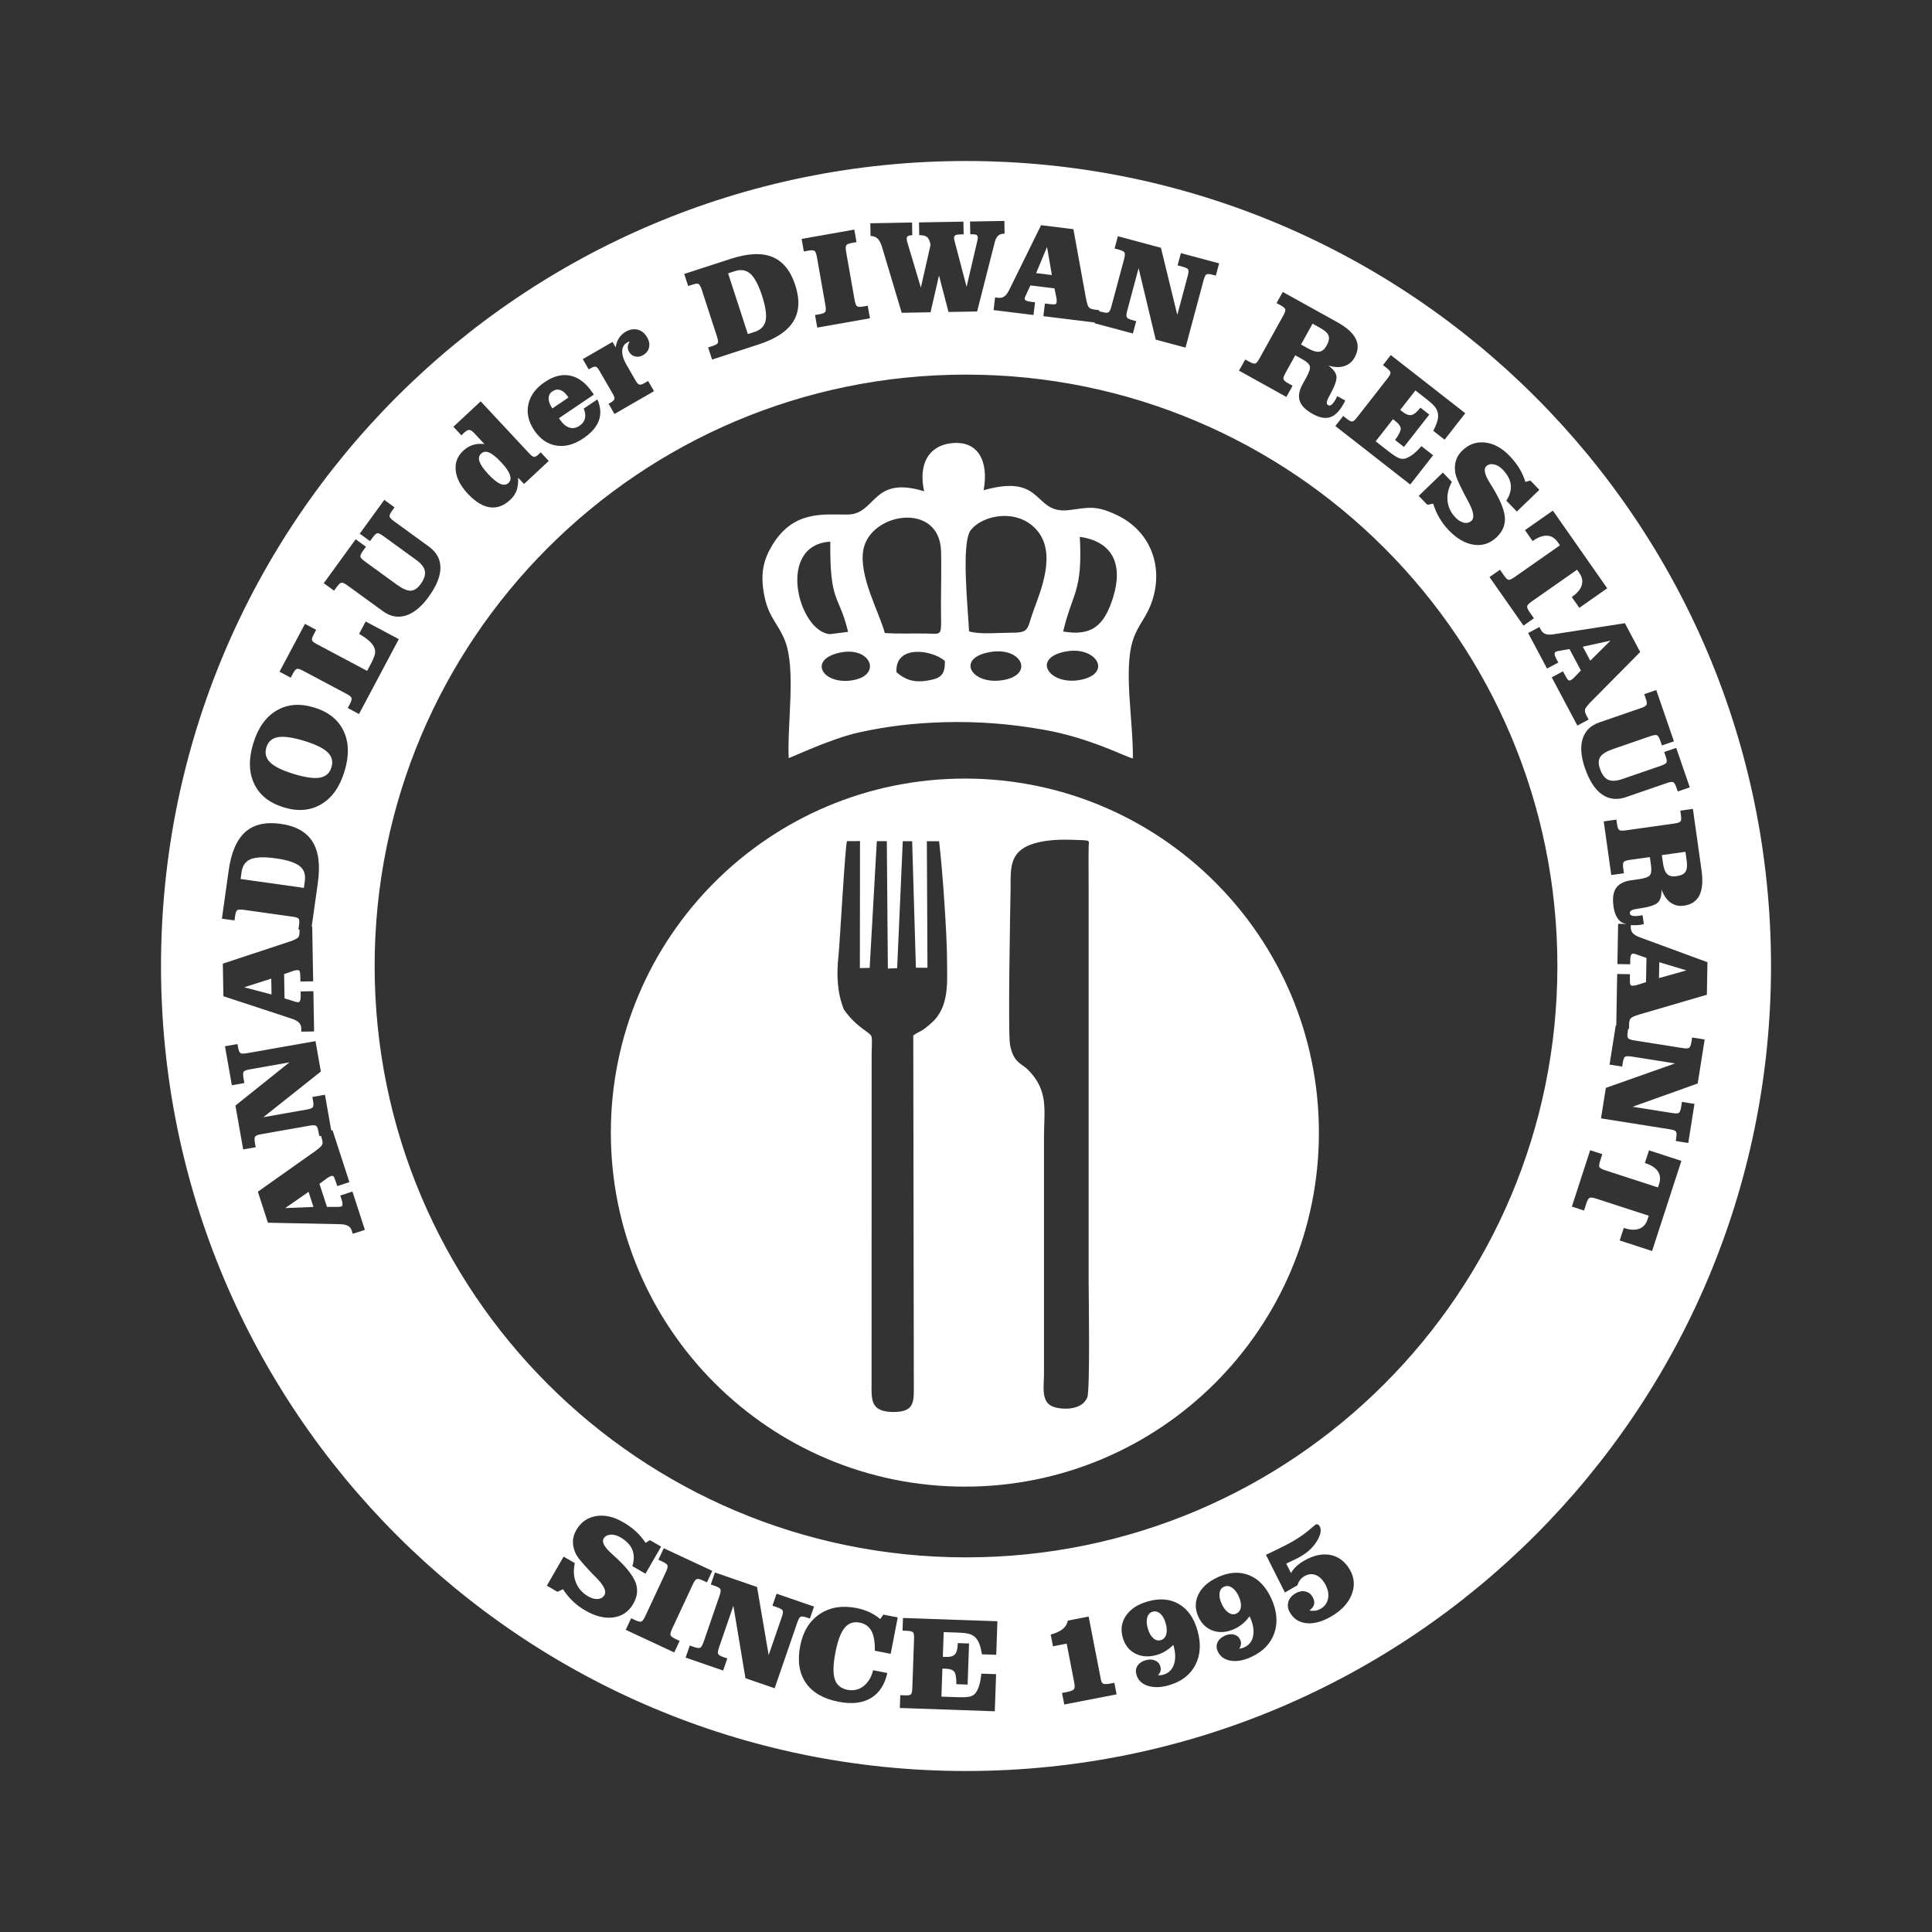 <?xml version="1.0" encoding="utf-8"?>
<!-- Generator: Adobe Illustrator 22.1.0, SVG Export Plug-In . SVG Version: 6.00 Build 0)  -->
<svg version="1.1" id="Ebene_1" xmlns="http://www.w3.org/2000/svg" xmlns:xlink="http://www.w3.org/1999/xlink" x="0px" y="0px"
	 width="85.039px" height="85.039px" viewBox="0 0 85.039 85.039" style="enable-background:new 0 0 85.039 85.039;"
	 xml:space="preserve">
<rect x="0" y="0" width="85.039" height="85.039" fill="#333333" stroke="none"/>
<style type="text/css">
	.st0{display:none;fill:#C85F49;}
	.st1{fill-rule:evenodd;clip-rule:evenodd;fill:#FFFFFF;}
</style>
<rect y="0" class="st0" width="85.039" height="85.039"/>
<g>
	<path class="st1" d="M33.213,14.609c0.272-0.089,0.435-0.254,0.487-0.498c0.052-0.244,0-0.606-0.156-1.086
		c-0.156-0.481-0.327-0.806-0.513-0.973c-0.186-0.166-0.415-0.206-0.687-0.117l-0.296,0.096l0.869,2.674L33.213,14.609z"/>
	<path class="st1" d="M12.924,34.065c0.508,0.155,0.892,0.21,1.155,0.164c0.261-0.047,0.431-0.198,0.509-0.451
		c0.079-0.257,0.024-0.479-0.166-0.663c-0.189-0.184-0.534-0.353-1.034-0.505c-0.505-0.154-0.888-0.209-1.152-0.163
		c-0.263,0.046-0.434,0.197-0.511,0.45c-0.078,0.255-0.022,0.476,0.167,0.662C12.081,33.743,12.426,33.913,12.924,34.065z"/>
	<path class="st1" d="M51.07,71.027c-0.104-0.091-0.217-0.119-0.337-0.085c-0.118,0.034-0.197,0.118-0.235,0.252
		c-0.038,0.134-0.031,0.296,0.023,0.484c0.055,0.19,0.134,0.332,0.238,0.426c0.104,0.093,0.214,0.123,0.333,0.089
		c0.12-0.034,0.2-0.119,0.24-0.252c0.04-0.133,0.033-0.296-0.022-0.488C51.255,71.259,51.174,71.118,51.07,71.027z"/>
	<path class="st1" d="M13.418,38.773c0.04-0.284-0.038-0.502-0.234-0.656c-0.196-0.154-0.544-0.265-1.044-0.336
		c-0.501-0.07-0.868-0.059-1.1,0.034c-0.231,0.094-0.367,0.282-0.407,0.566L10.59,38.69l2.785,0.391L13.418,38.773z"/>
	<polygon class="st1" points="46.087,10.871 45.606,12.021 46.299,12.106 	"/>
	<polygon class="st1" points="10.746,43.456 11.952,43.773 11.94,43.075 	"/>
	<polygon class="st1" points="12.552,53.175 13.797,53.125 13.582,52.461 	"/>
	<path class="st1" d="M21.109,20.324c0.053,0.147,0.182,0.332,0.389,0.554c0.202,0.217,0.376,0.357,0.522,0.419
		c0.145,0.063,0.264,0.051,0.359-0.037c0.096-0.089,0.117-0.209,0.064-0.36c-0.052-0.151-0.179-0.334-0.38-0.549
		c-0.21-0.225-0.385-0.368-0.528-0.429c-0.141-0.061-0.262-0.045-0.36,0.047C21.079,20.058,21.057,20.177,21.109,20.324z"/>
	<path class="st1" d="M25.022,17.497l-0.024-0.036c-0.103-0.153-0.214-0.25-0.332-0.291c-0.118-0.041-0.235-0.022-0.349,0.055
		c-0.112,0.075-0.168,0.179-0.169,0.309c-0.001,0.13,0.054,0.279,0.164,0.443L25.022,17.497z"/>
	<path class="st1" d="M73.383,38.474c0.091,0.088,0.226,0.118,0.407,0.093c0.198-0.028,0.331-0.092,0.398-0.194
		c0.067-0.102,0.085-0.266,0.053-0.496l-0.054-0.385l-1.039,0.146l0.048,0.342C73.229,38.223,73.292,38.388,73.383,38.474z"/>
	<polygon class="st1" points="70.887,28.199 69.669,28.465 69.997,29.081 	"/>
	<path class="st1" d="M58.074,15.48c0.125-0.02,0.231-0.11,0.319-0.269c0.097-0.175,0.126-0.32,0.085-0.435
		c-0.041-0.115-0.162-0.228-0.364-0.34l-0.34-0.189l-0.509,0.918l0.302,0.168C57.78,15.451,57.95,15.5,58.074,15.48z"/>
	<polygon class="st1" points="73.035,42.354 73.022,43.052 74.229,42.713 	"/>
	<path class="st1" d="M54.218,69.875c-0.117-0.074-0.233-0.084-0.346-0.031c-0.112,0.052-0.176,0.147-0.193,0.285
		c-0.017,0.138,0.016,0.297,0.098,0.474c0.084,0.179,0.185,0.307,0.301,0.383c0.117,0.076,0.231,0.088,0.343,0.036
		c0.113-0.053,0.179-0.149,0.198-0.287c0.018-0.138-0.014-0.298-0.098-0.479C54.437,70.076,54.335,69.949,54.218,69.875z"/>
	<path class="st1" d="M42.52,7.087c-19.569,0-35.433,15.864-35.433,35.433S22.951,77.953,42.52,77.953
		c19.569,0,35.433-15.864,35.433-35.433C77.953,22.951,62.089,7.087,42.52,7.087z M72.439,30.745l-0.066-0.191l0.529-0.182
		l0.778,2.258l-0.529,0.182l-0.071-0.208c-0.046-0.134-0.094-0.215-0.142-0.24c-0.048-0.025-0.143-0.013-0.286,0.036L71,32.97
		c-0.289,0.1-0.476,0.214-0.561,0.344c-0.085,0.13-0.092,0.302-0.018,0.517c0.088,0.255,0.208,0.418,0.361,0.489
		c0.153,0.071,0.36,0.062,0.622-0.028l1.699-0.585c0.147-0.051,0.231-0.1,0.251-0.148c0.02-0.047,0.008-0.136-0.037-0.267
		l-0.066-0.191l0.529-0.182l0.598,1.737l-0.529,0.182l-0.059-0.172c-0.045-0.13-0.091-0.209-0.137-0.235
		c-0.046-0.026-0.138-0.015-0.272,0.031l-1.809,0.623c-0.399,0.138-0.753,0.098-1.062-0.12c-0.307-0.217-0.557-0.605-0.749-1.163
		c-0.175-0.507-0.208-0.936-0.098-1.285c0.11-0.349,0.352-0.588,0.727-0.717l1.838-0.633c0.142-0.049,0.224-0.099,0.246-0.149
		C72.496,30.969,72.485,30.878,72.439,30.745z M72.195,28.699l-2.197,2.22c-0.143,0.149-0.221,0.255-0.233,0.32
		c-0.012,0.065,0.009,0.149,0.063,0.251l0.098,0.183l-0.496,0.264l-1.129-2.124l0.496-0.264l0.084,0.157
		c0.071,0.133,0.121,0.21,0.151,0.232c0.031,0.022,0.065,0.022,0.106,0c0.027-0.014,0.052-0.03,0.075-0.048
		c0.022-0.017,0.044-0.035,0.063-0.055l0.308-0.324l-0.501-0.942l-0.392,0.068c-0.061,0.009-0.108,0.017-0.14,0.026
		c-0.032,0.008-0.06,0.019-0.085,0.032c-0.03,0.016-0.043,0.05-0.038,0.101c0.006,0.051,0.029,0.116,0.071,0.194l0.092,0.173
		l-0.496,0.264l-0.832-1.564l0.496-0.264l0.069,0.129c0.047,0.089,0.114,0.148,0.203,0.179c0.088,0.03,0.207,0.034,0.358,0.01
		l3.133-0.486L72.195,28.699z M70.744,25.894l-1.228,0.86l-0.333-0.475l0.014-0.01c0.228-0.16,0.37-0.33,0.424-0.51
		c0.055-0.18,0.019-0.361-0.106-0.54l-0.099-0.142l-1.999,1.399c-0.125,0.087-0.191,0.159-0.198,0.213
		c-0.007,0.054,0.029,0.139,0.109,0.254l0.19,0.272l-0.46,0.322l-1.496-2.137l0.461-0.322l0.177,0.253
		c0.076,0.109,0.139,0.172,0.189,0.188c0.051,0.016,0.143-0.023,0.276-0.117l1.999-1.399l-0.099-0.142
		c-0.124-0.177-0.28-0.271-0.466-0.282c-0.187-0.01-0.395,0.065-0.625,0.226l-0.014,0.01l-0.336-0.48l1.228-0.86L70.744,25.894z
		 M65.369,19.478c0.381,0.043,0.739,0.239,1.076,0.587c0.171,0.177,0.313,0.359,0.427,0.546c0.114,0.187,0.204,0.387,0.271,0.601
		l0.218-0.061l0.395,0.409l-0.99,0.956l-0.463-0.48c0.157-0.242,0.222-0.476,0.195-0.702c-0.027-0.226-0.145-0.447-0.355-0.665
		c-0.123-0.127-0.253-0.203-0.391-0.23c-0.137-0.026-0.249,0.002-0.333,0.083c-0.127,0.123-0.071,0.374,0.168,0.752
		c0.058,0.094,0.103,0.166,0.135,0.219c0.324,0.538,0.496,0.968,0.517,1.29c0.021,0.322-0.098,0.608-0.356,0.857
		c-0.288,0.278-0.622,0.39-1.003,0.338c-0.381-0.053-0.751-0.264-1.107-0.634c-0.163-0.168-0.301-0.35-0.414-0.543
		c-0.113-0.192-0.205-0.403-0.276-0.632l-0.26,0.047l-0.377-0.39l1.062-1.026l0.397,0.411c-0.154,0.28-0.218,0.558-0.19,0.835
		c0.028,0.277,0.145,0.521,0.351,0.734c0.124,0.128,0.251,0.205,0.38,0.229c0.129,0.025,0.238-0.006,0.327-0.091
		c0.137-0.132,0.089-0.411-0.143-0.837c-0.076-0.137-0.135-0.246-0.175-0.328c-0.134-0.261-0.233-0.466-0.296-0.616
		c-0.063-0.152-0.098-0.269-0.108-0.353c-0.026-0.198-0.012-0.375,0.04-0.53c0.052-0.156,0.144-0.298,0.277-0.426
		C64.654,19.552,64.988,19.435,65.369,19.478z M61.217,15.628l3.278,2.561l-0.909,1.164l-0.496-0.387
		c0.086-0.176,0.145-0.321,0.176-0.433c0.031-0.113,0.041-0.216,0.029-0.307c-0.013-0.105-0.052-0.203-0.117-0.295
		c-0.066-0.092-0.194-0.211-0.383-0.359l-0.093-0.073l-0.4-0.313l-0.67,0.857l0.12,0.094c0.141,0.11,0.267,0.154,0.377,0.13
		c0.11-0.024,0.233-0.123,0.37-0.297l0.021-0.027l0.391,0.305l-1.114,1.425l-0.391-0.306c0.164-0.223,0.247-0.387,0.247-0.492
		c0-0.104-0.072-0.214-0.216-0.326l-0.125-0.097l-0.76,0.973l0.552,0.432c0.214,0.167,0.372,0.269,0.473,0.307
		c0.101,0.038,0.199,0.043,0.291,0.015c0.106-0.036,0.215-0.097,0.327-0.182c0.112-0.085,0.235-0.205,0.371-0.36l0.514,0.401
		l-1.007,1.289l-3.296-2.575l0.346-0.443l0.157,0.123c0.103,0.081,0.18,0.121,0.232,0.122c0.051,0.001,0.122-0.056,0.212-0.171
		l0.018-0.023l1.332-1.705c0.095-0.121,0.138-0.208,0.129-0.26s-0.067-0.12-0.178-0.207l-0.152-0.119L61.217,15.628z M54.812,15.824
		l0.174,0.097c0.121,0.067,0.208,0.094,0.26,0.081c0.052-0.013,0.116-0.087,0.19-0.221l1.049-1.892
		c0.074-0.134,0.103-0.227,0.087-0.276c-0.016-0.05-0.085-0.108-0.208-0.176l-0.174-0.097l0.272-0.49l2.386,1.323
		c0.422,0.234,0.697,0.48,0.826,0.738c0.128,0.258,0.113,0.532-0.048,0.821c-0.108,0.195-0.263,0.324-0.465,0.385
		c-0.201,0.062-0.432,0.053-0.694-0.028c0.22,0.159,0.34,0.319,0.359,0.481c0.02,0.162-0.085,0.448-0.313,0.86
		c-0.069,0.125-0.107,0.217-0.112,0.277c-0.006,0.059,0.016,0.103,0.065,0.13c0.046,0.026,0.098,0.016,0.153-0.031
		c0.056-0.046,0.117-0.129,0.182-0.248c0.007-0.012,0.016-0.031,0.03-0.06c0.013-0.028,0.023-0.048,0.031-0.062l0.351,0.194
		c-0.009,0.015-0.02,0.038-0.036,0.071c-0.016,0.032-0.027,0.056-0.036,0.07c-0.179,0.323-0.375,0.52-0.589,0.592
		c-0.213,0.072-0.468,0.026-0.765-0.138c-0.314-0.174-0.507-0.367-0.578-0.578c-0.071-0.211-0.028-0.459,0.131-0.746l0.16-0.289
		c0.129-0.233,0.179-0.397,0.153-0.494c-0.026-0.097-0.136-0.199-0.33-0.307l-0.31-0.172l-0.431,0.777
		c-0.074,0.134-0.104,0.227-0.087,0.278c0.017,0.051,0.084,0.11,0.204,0.176l0.196,0.109l-0.273,0.492l-2.086-1.156L54.812,15.824z
		 M45.824,9.912l1.423,0.175l0.558,3.073c0.04,0.202,0.082,0.327,0.129,0.375c0.047,0.047,0.127,0.078,0.242,0.092l0.206,0.025
		l-0.006,0.045l0.134,0.036c0.136,0.037,0.228,0.042,0.277,0.016c0.049-0.026,0.092-0.112,0.132-0.259l0.56-2.09
		c0.039-0.145,0.044-0.241,0.016-0.287c-0.028-0.046-0.111-0.088-0.249-0.125l-0.186-0.05l0.145-0.54l1.895,0.508l0.72,2.955
		l0.458-1.711c0.041-0.154,0.046-0.253,0.015-0.295c-0.031-0.042-0.112-0.081-0.242-0.116l-0.218-0.058l0.145-0.54l1.683,0.451
		l-0.145,0.54l-0.137-0.037c-0.133-0.036-0.224-0.042-0.272-0.018c-0.047,0.024-0.091,0.111-0.131,0.26L52.182,15.3l-1.312-0.352
		l-0.753-3.144l-0.502,1.873c-0.04,0.149-0.046,0.246-0.017,0.291c0.029,0.045,0.11,0.087,0.243,0.122l0.17,0.046l-0.146,0.543
		l-1.688-0.452l0.009-0.032l-2.261-0.278l0.068-0.558l0.177,0.022c0.149,0.018,0.241,0.022,0.277,0.009
		c0.035-0.012,0.056-0.041,0.061-0.087c0.004-0.03,0.005-0.06,0.004-0.089c-0.001-0.028-0.004-0.056-0.009-0.083l-0.089-0.438
		l-1.059-0.13l-0.169,0.36c-0.028,0.055-0.048,0.098-0.059,0.13c-0.012,0.031-0.019,0.06-0.023,0.088
		c-0.004,0.034,0.016,0.063,0.061,0.089c0.046,0.025,0.112,0.042,0.2,0.053l0.194,0.024l-0.069,0.558l-1.758-0.216l0.068-0.558
		l0.146,0.018c0.1,0.012,0.187-0.009,0.263-0.064c0.075-0.054,0.146-0.151,0.214-0.287L45.824,9.912z M40.145,9.794l0.01,0.559
		c-0.091,0.002-0.154,0.015-0.191,0.038c-0.037,0.024-0.055,0.063-0.054,0.116c0,0.028,0.003,0.054,0.007,0.08
		c0.004,0.026,0.011,0.05,0.019,0.074l0.597,1.997l0.426-1.88c-0.032-0.171-0.082-0.284-0.15-0.342
		c-0.069-0.057-0.185-0.086-0.348-0.087l-0.01-0.559l1.955-0.034l0.01,0.559l-0.13,0.002c-0.117,0.002-0.196,0.014-0.235,0.038
		c-0.039,0.022-0.058,0.062-0.057,0.117c0,0.022,0.003,0.043,0.006,0.065c0.003,0.023,0.01,0.052,0.02,0.088l0.525,1.999
		l0.473-2.022c0.006-0.03,0.012-0.056,0.015-0.081c0.004-0.026,0.005-0.047,0.005-0.067c-0.001-0.057-0.022-0.096-0.064-0.117
		c-0.042-0.02-0.13-0.029-0.267-0.027l-0.01-0.559l1.511-0.026l0.01,0.559c-0.125,0.002-0.22,0.032-0.284,0.09
		c-0.064,0.058-0.115,0.159-0.153,0.302l-0.772,3.034l-1.26,0.022l-0.418-1.606l-0.373,1.62l-1.269,0.022l-0.867-2.899
		c-0.053-0.172-0.118-0.295-0.197-0.369c-0.079-0.074-0.181-0.111-0.308-0.113l-0.01-0.559L40.145,9.794z M37.603,10.106
		l0.097,0.551l-0.19,0.034c-0.141,0.025-0.227,0.059-0.259,0.103c-0.032,0.044-0.035,0.139-0.009,0.288l0.376,2.13
		c0.027,0.15,0.063,0.24,0.11,0.27c0.046,0.03,0.138,0.033,0.276,0.008l0.19-0.033l0.098,0.554l-2.32,0.409l-0.098-0.554
		l0.193-0.034c0.137-0.024,0.222-0.058,0.255-0.102c0.033-0.044,0.036-0.14,0.01-0.291l-0.376-2.13
		c-0.026-0.148-0.062-0.237-0.107-0.267c-0.045-0.03-0.137-0.033-0.275-0.008l-0.193,0.034l-0.097-0.551L37.603,10.106z
		 M32.167,11.392c0.754-0.245,1.363-0.272,1.829-0.082c0.465,0.191,0.801,0.604,1.008,1.241c0.207,0.638,0.179,1.171-0.087,1.6
		c-0.265,0.429-0.773,0.766-1.525,1.01l-2.049,0.666l-0.174-0.535l0.189-0.061c0.125-0.041,0.201-0.082,0.231-0.124
		c0.03-0.042,0.022-0.132-0.023-0.271l-0.009-0.028l-0.669-2.057c-0.047-0.146-0.096-0.231-0.143-0.253
		c-0.048-0.022-0.137-0.011-0.271,0.032l-0.184,0.06l-0.173-0.532L32.167,11.392z M26.962,15.05l0.137,0.237
		c0.024-0.158,0.073-0.295,0.148-0.408c0.074-0.114,0.17-0.205,0.291-0.275c0.183-0.106,0.361-0.137,0.533-0.093
		c0.172,0.044,0.309,0.156,0.413,0.336c0.09,0.155,0.118,0.305,0.084,0.448c-0.033,0.143-0.121,0.257-0.265,0.339
		c-0.113,0.065-0.229,0.084-0.346,0.056c-0.117-0.028-0.206-0.096-0.268-0.202c-0.042-0.073-0.061-0.148-0.056-0.223
		c0.005-0.077,0.034-0.155,0.087-0.237c-0.023,0.007-0.045,0.013-0.065,0.022c-0.019,0.008-0.038,0.017-0.054,0.027
		c-0.136,0.079-0.208,0.205-0.214,0.378c-0.005,0.174,0.056,0.371,0.185,0.595l0.412,0.713c0.057,0.098,0.11,0.154,0.16,0.166
		c0.049,0.012,0.123-0.01,0.221-0.066l0.163-0.094l0.259,0.449l-1.74,1.004l-0.259-0.449l0.088-0.051
		c0.098-0.057,0.154-0.109,0.167-0.158c0.013-0.048-0.009-0.122-0.066-0.22l-0.598-1.035c-0.058-0.1-0.11-0.156-0.158-0.168
		c-0.048-0.012-0.122,0.01-0.22,0.067l-0.088,0.051l-0.261-0.452L26.962,15.05z M23.257,17.794c0.085-0.385,0.326-0.712,0.725-0.98
		c0.394-0.266,0.772-0.358,1.135-0.276c0.362,0.081,0.684,0.331,0.966,0.749l0.056,0.083l-1.537,1.037l0.033,0.048
		c0.131,0.194,0.272,0.315,0.423,0.364c0.152,0.049,0.302,0.022,0.452-0.079c0.127-0.086,0.206-0.194,0.238-0.323
		c0.03-0.13,0.012-0.274-0.055-0.432l0.602-0.406c0.146,0.337,0.168,0.648,0.064,0.932c-0.103,0.284-0.332,0.546-0.688,0.786
		c-0.406,0.274-0.803,0.379-1.189,0.315c-0.386-0.064-0.709-0.287-0.967-0.67C23.259,18.561,23.173,18.18,23.257,17.794z
		 M21.158,17.665l2.16,2.317c0.083,0.083,0.147,0.126,0.195,0.128c0.047,0.002,0.108-0.032,0.184-0.103L23.8,19.91l0.354,0.379
		l-1.089,1.015l-0.261-0.28c0.012,0.218-0.01,0.404-0.063,0.557c-0.054,0.154-0.147,0.293-0.279,0.416
		c-0.286,0.267-0.586,0.377-0.903,0.332c-0.317-0.045-0.641-0.246-0.973-0.602c-0.316-0.339-0.492-0.679-0.527-1.019
		c-0.035-0.34,0.074-0.629,0.327-0.865c0.133-0.124,0.276-0.21,0.43-0.258c0.152-0.048,0.321-0.061,0.507-0.039l-0.471-0.505
		c-0.08-0.08-0.149-0.119-0.208-0.117c-0.059,0.002-0.135,0.047-0.23,0.135c-0.009,0.009-0.026,0.026-0.049,0.05
		c-0.024,0.025-0.041,0.042-0.054,0.055l-0.354-0.379L21.158,17.665z M15.656,23.736l0.452,0.329l-0.129,0.178
		c-0.083,0.115-0.122,0.2-0.115,0.254c0.007,0.054,0.071,0.125,0.193,0.213l1.414,1.027c0.248,0.18,0.448,0.267,0.604,0.262
		c0.156-0.005,0.3-0.098,0.434-0.282c0.159-0.218,0.223-0.41,0.193-0.576c-0.029-0.166-0.155-0.331-0.379-0.493l-1.454-1.056
		c-0.126-0.091-0.215-0.132-0.265-0.121c-0.05,0.011-0.116,0.071-0.198,0.184l-0.119,0.163l-0.452-0.329l1.08-1.486l0.452,0.329
		l-0.107,0.147c-0.081,0.111-0.119,0.194-0.114,0.247c0.006,0.053,0.067,0.121,0.181,0.205l1.548,1.125
		c0.342,0.248,0.513,0.561,0.511,0.938c-0.002,0.376-0.176,0.803-0.523,1.281c-0.315,0.434-0.647,0.707-0.996,0.817
		c-0.349,0.11-0.683,0.049-1.004-0.184l-1.572-1.142c-0.122-0.089-0.21-0.127-0.264-0.116c-0.054,0.011-0.122,0.072-0.205,0.186
		l-0.119,0.163l-0.452-0.329L15.656,23.736z M13.423,27.46l0.494,0.263l-0.106,0.199c-0.061,0.115-0.087,0.198-0.079,0.248
		c0.008,0.05,0.076,0.109,0.203,0.177l0.025,0.013l2.2,1.17l0.125-0.235c0.116-0.217,0.186-0.376,0.21-0.477
		c0.024-0.102,0.022-0.195-0.008-0.277c-0.036-0.104-0.107-0.206-0.21-0.305c-0.105-0.099-0.261-0.211-0.47-0.338l0.288-0.542
		l1.459,0.776l-1.752,3.296l-0.496-0.264l0.093-0.176c0.065-0.123,0.09-0.21,0.077-0.261c-0.014-0.052-0.088-0.114-0.224-0.186
		l-1.91-1.016c-0.136-0.072-0.229-0.1-0.279-0.082c-0.049,0.017-0.107,0.087-0.173,0.211l-0.093,0.176l-0.494-0.263L13.423,27.46z
		 M11.148,32.72c0.209-0.684,0.551-1.166,1.027-1.446c0.476-0.28,1.028-0.324,1.655-0.132c0.627,0.192,1.059,0.537,1.295,1.035
		c0.236,0.498,0.248,1.092,0.037,1.782c-0.208,0.682-0.55,1.163-1.026,1.443c-0.476,0.28-1.026,0.325-1.649,0.134
		c-0.627-0.192-1.06-0.537-1.298-1.036C10.951,34.001,10.938,33.408,11.148,32.72z M9.808,42.416l2.966-0.98
		c0.195-0.067,0.313-0.127,0.353-0.179c0.04-0.053,0.06-0.137,0.058-0.252l-0.002-0.089l-0.048-0.007l0.028-0.197
		c0.018-0.13,0.015-0.217-0.01-0.262c-0.025-0.045-0.109-0.078-0.254-0.098l-0.029-0.004l-2.142-0.301
		c-0.152-0.021-0.249-0.015-0.29,0.018c-0.04,0.033-0.07,0.118-0.09,0.258l-0.027,0.191l-0.554-0.078l0.3-2.133
		c0.11-0.785,0.353-1.344,0.728-1.679c0.375-0.334,0.894-0.455,1.557-0.362c0.664,0.093,1.131,0.353,1.4,0.779
		c0.269,0.426,0.349,1.03,0.239,1.813l-0.272,1.934l0.023,0l0.042,2.405l-0.562,0.01l-0.003-0.178
		c-0.003-0.151-0.012-0.242-0.029-0.275c-0.017-0.033-0.048-0.049-0.094-0.049c-0.031,0.001-0.06,0.003-0.088,0.008
		c-0.028,0.006-0.055,0.012-0.081,0.02l-0.422,0.149l0.019,1.067l0.38,0.118c0.058,0.02,0.104,0.034,0.137,0.04
		c0.033,0.007,0.062,0.011,0.09,0.01c0.034-0.001,0.061-0.025,0.079-0.073c0.018-0.049,0.026-0.117,0.025-0.205l-0.003-0.196
		l0.562-0.01l0.031,1.771l-0.562,0.01l-0.003-0.147c-0.002-0.101-0.035-0.184-0.1-0.251c-0.064-0.067-0.17-0.124-0.314-0.172
		L9.833,43.85L9.808,42.416z M15.528,54.307l-0.045-0.14c-0.031-0.095-0.087-0.165-0.169-0.211
		c-0.081-0.045-0.198-0.069-0.351-0.072l-3.17-0.065l-0.443-1.364l2.549-1.805c0.167-0.121,0.262-0.213,0.285-0.275
		c0.023-0.062,0.017-0.148-0.019-0.258l-0.04-0.125l-0.072,0.013l-0.034-0.19c-0.024-0.139-0.059-0.225-0.102-0.258
		c-0.044-0.033-0.14-0.036-0.291-0.01l-2.13,0.376c-0.148,0.026-0.237,0.062-0.267,0.107c-0.03,0.045-0.033,0.138-0.008,0.278
		l0.034,0.19l-0.551,0.097l-0.341-1.932l2.374-1.901l-1.744,0.308c-0.157,0.028-0.249,0.065-0.273,0.111
		c-0.025,0.046-0.026,0.136-0.003,0.268l0.039,0.222l-0.551,0.097l-0.303-1.716l0.551-0.097l0.025,0.14
		c0.024,0.136,0.057,0.221,0.099,0.254c0.042,0.033,0.139,0.035,0.291,0.009l3.019-0.532l0.236,1.338l-2.531,2.011l1.909-0.337
		c0.152-0.027,0.242-0.063,0.271-0.108c0.029-0.045,0.032-0.137,0.008-0.272l-0.031-0.174l0.554-0.098l0.278,1.577l0.055-0.018
		l0.743,2.288l-0.535,0.174l-0.055-0.169c-0.047-0.143-0.082-0.228-0.109-0.255c-0.026-0.027-0.06-0.033-0.105-0.019
		c-0.029,0.009-0.056,0.02-0.082,0.034c-0.025,0.013-0.049,0.027-0.072,0.043l-0.36,0.266l0.33,1.015l0.398,0.001
		c0.062,0.002,0.109,0.002,0.142-0.002c0.033-0.002,0.063-0.008,0.089-0.016c0.033-0.011,0.051-0.041,0.055-0.093
		c0.003-0.052-0.009-0.119-0.036-0.204l-0.061-0.186l0.535-0.174l0.547,1.685L15.528,54.307z M27.003,71.192
		c-0.381,0.054-0.795-0.047-1.239-0.304c-0.203-0.117-0.386-0.253-0.548-0.408c-0.162-0.153-0.308-0.331-0.439-0.531l-0.237,0.117
		l-0.47-0.271l0.738-1.279l0.495,0.286c-0.071,0.312-0.056,0.597,0.048,0.855c0.103,0.258,0.283,0.461,0.539,0.609
		c0.154,0.089,0.298,0.128,0.429,0.116c0.131-0.012,0.227-0.071,0.289-0.178c0.095-0.165-0.027-0.419-0.368-0.765
		c-0.111-0.111-0.198-0.199-0.259-0.267c-0.201-0.214-0.352-0.384-0.454-0.511c-0.102-0.128-0.169-0.232-0.201-0.309
		c-0.079-0.183-0.114-0.357-0.108-0.52c0.007-0.164,0.056-0.326,0.149-0.486c0.199-0.344,0.488-0.549,0.866-0.613
		c0.378-0.064,0.777,0.025,1.196,0.268c0.213,0.123,0.4,0.258,0.561,0.407c0.161,0.149,0.303,0.316,0.426,0.503l0.192-0.119
		l0.492,0.284l-0.688,1.192l-0.577-0.333c0.085-0.276,0.082-0.519-0.006-0.729c-0.088-0.21-0.262-0.39-0.524-0.541
		c-0.153-0.088-0.299-0.126-0.439-0.114c-0.139,0.013-0.238,0.07-0.297,0.172c-0.089,0.154,0.035,0.379,0.369,0.677
		c0.081,0.074,0.145,0.131,0.19,0.173c0.459,0.428,0.744,0.793,0.853,1.097c0.109,0.304,0.074,0.611-0.106,0.922
		C27.675,70.937,27.384,71.137,27.003,71.192z M29.678,72.734l-2.135-0.996l0.238-0.509l0.178,0.083
		c0.126,0.059,0.215,0.08,0.267,0.063c0.052-0.017,0.11-0.094,0.175-0.233l0.914-1.96c0.064-0.137,0.085-0.23,0.065-0.28
		c-0.02-0.051-0.093-0.105-0.221-0.165l-0.178-0.083l0.236-0.507l2.135,0.996l-0.236,0.507l-0.175-0.082
		c-0.129-0.06-0.219-0.082-0.271-0.064c-0.052,0.017-0.109,0.094-0.173,0.23l-0.914,1.961c-0.065,0.138-0.086,0.233-0.065,0.284
		c0.021,0.051,0.094,0.106,0.222,0.165l0.175,0.082L29.678,72.734z M34.097,74.31l-1.285-0.442l-0.532-3.188l-0.631,1.833
		c-0.05,0.146-0.063,0.242-0.037,0.289c0.025,0.047,0.104,0.094,0.234,0.139l0.167,0.057L31.83,73.53l-1.652-0.569l0.183-0.532
		l0.182,0.063c0.133,0.046,0.225,0.058,0.275,0.035c0.05-0.022,0.1-0.105,0.15-0.249l0.704-2.045
		c0.049-0.142,0.061-0.237,0.036-0.285c-0.025-0.048-0.105-0.095-0.24-0.142l-0.182-0.063l0.182-0.529l1.854,0.639l0.512,2.998
		l0.577-1.675c0.052-0.151,0.064-0.249,0.035-0.293c-0.029-0.044-0.106-0.089-0.233-0.133L34,70.677l0.182-0.529l1.648,0.567
		l-0.182,0.529l-0.134-0.046c-0.13-0.045-0.221-0.057-0.27-0.037c-0.049,0.021-0.098,0.105-0.148,0.25L34.097,74.31z M39.205,72.794
		l-0.697-0.135c0.005-0.387-0.047-0.679-0.153-0.875c-0.107-0.196-0.278-0.317-0.514-0.363c-0.274-0.053-0.495,0.024-0.665,0.231
		c-0.17,0.207-0.304,0.566-0.403,1.078c-0.103,0.529-0.113,0.921-0.03,1.179c0.083,0.257,0.27,0.413,0.559,0.47
		c0.262,0.051,0.496-0.001,0.7-0.156c0.205-0.156,0.349-0.391,0.431-0.706l0.625,0.122c-0.117,0.518-0.359,0.887-0.728,1.106
		c-0.369,0.219-0.84,0.273-1.415,0.161c-0.672-0.131-1.154-0.409-1.447-0.835c-0.292-0.426-0.374-0.969-0.246-1.63
		c0.122-0.625,0.406-1.089,0.853-1.392c0.448-0.303,0.985-0.393,1.612-0.272c0.21,0.041,0.402,0.101,0.575,0.181
		c0.174,0.08,0.334,0.181,0.48,0.306l0.141-0.195l0.631,0.123L39.205,72.794z M43.851,72.838l-0.629-0.022
		c-0.034-0.193-0.072-0.345-0.112-0.454c-0.042-0.11-0.094-0.198-0.157-0.266c-0.072-0.077-0.162-0.134-0.268-0.17
		c-0.107-0.035-0.281-0.057-0.521-0.065l-0.118-0.004l-0.508-0.018L41.5,72.927l0.152,0.005c0.179,0.006,0.307-0.033,0.381-0.117
		c0.075-0.084,0.117-0.236,0.124-0.458l0.001-0.034l0.496,0.017l-0.063,1.808l-0.496-0.017c0.002-0.277-0.027-0.458-0.089-0.543
		c-0.061-0.085-0.184-0.131-0.367-0.137l-0.158-0.006l-0.043,1.234l0.701,0.024c0.272,0.01,0.459-0.001,0.563-0.029
		c0.104-0.029,0.186-0.082,0.244-0.159c0.065-0.091,0.118-0.205,0.158-0.339s0.07-0.304,0.089-0.509l0.651,0.023l-0.057,1.634
		l-4.18-0.146l0.02-0.562l0.199,0.007c0.131,0.005,0.217-0.008,0.259-0.037c0.042-0.029,0.066-0.117,0.071-0.263l0.001-0.03
		l0.076-2.162c0.005-0.153-0.011-0.25-0.048-0.286c-0.037-0.037-0.125-0.058-0.266-0.063l-0.193-0.007l0.019-0.559l4.157,0.145
		L43.851,72.838z M46.845,75.027l-0.099-0.509l0.159-0.031c0.184-0.036,0.3-0.075,0.35-0.118c0.051-0.043,0.06-0.143,0.03-0.3
		l-0.004-0.022l-0.33-1.7l-0.603,0.117l-0.1-0.515c0.232-0.065,0.41-0.148,0.533-0.249c0.124-0.101,0.196-0.224,0.22-0.367
		l0.917-0.178l0.541,2.784c0.019,0.096,0.056,0.155,0.114,0.176c0.057,0.021,0.171,0.015,0.343-0.019l0.133-0.026l0.099,0.509
		L46.845,75.027z M52.615,73.286c-0.226,0.437-0.616,0.735-1.169,0.893c-0.357,0.102-0.666,0.109-0.929,0.022
		c-0.262-0.088-0.428-0.251-0.496-0.492c-0.042-0.146-0.026-0.276,0.049-0.391c0.074-0.114,0.194-0.195,0.361-0.243
		c0.152-0.043,0.288-0.039,0.409,0.013c0.121,0.052,0.199,0.139,0.233,0.259c0.021,0.074,0.023,0.143,0.007,0.206
		c-0.017,0.064-0.053,0.125-0.109,0.183c0.045,0.004,0.087,0.003,0.126-0.001c0.04-0.004,0.077-0.012,0.112-0.022
		c0.227-0.065,0.382-0.215,0.462-0.449c0.081-0.234,0.074-0.516-0.02-0.844l-0.006-0.02c-0.111,0.111-0.226,0.202-0.346,0.276
		c-0.119,0.073-0.247,0.129-0.382,0.168c-0.353,0.101-0.667,0.082-0.943-0.058c-0.275-0.14-0.46-0.374-0.554-0.703
		c-0.103-0.359-0.056-0.683,0.144-0.971c0.198-0.289,0.516-0.496,0.954-0.622c0.524-0.15,0.982-0.113,1.37,0.113
		c0.389,0.225,0.661,0.609,0.817,1.154C52.872,72.338,52.842,72.849,52.615,73.286z M56.097,71.865
		c-0.155,0.467-0.493,0.822-1.014,1.065c-0.336,0.157-0.641,0.212-0.914,0.167c-0.272-0.046-0.462-0.181-0.567-0.408
		c-0.064-0.137-0.069-0.269-0.013-0.394c0.055-0.124,0.161-0.223,0.318-0.296c0.143-0.067,0.278-0.084,0.406-0.052
		c0.127,0.033,0.218,0.106,0.271,0.219c0.032,0.07,0.046,0.137,0.039,0.202c-0.007,0.066-0.033,0.132-0.079,0.198
		c0.045-0.004,0.086-0.011,0.124-0.021c0.039-0.01,0.074-0.023,0.107-0.039c0.214-0.1,0.344-0.272,0.386-0.516
		c0.044-0.244-0.007-0.521-0.152-0.831L55,71.141c-0.092,0.127-0.191,0.235-0.299,0.326c-0.106,0.091-0.223,0.166-0.351,0.226
		c-0.333,0.155-0.646,0.185-0.94,0.09c-0.293-0.096-0.512-0.298-0.657-0.608c-0.158-0.338-0.161-0.666-0.01-0.982
		c0.15-0.317,0.432-0.571,0.846-0.764c0.494-0.231,0.952-0.265,1.371-0.103c0.42,0.162,0.748,0.498,0.988,1.011
		C56.203,70.889,56.253,71.398,56.097,71.865z M59.493,70.191c-0.15,0.38-0.451,0.7-0.902,0.961
		c-0.396,0.229-0.757,0.327-1.082,0.295c-0.324-0.032-0.568-0.189-0.731-0.47c-0.091-0.158-0.115-0.315-0.07-0.469
		c0.046-0.155,0.151-0.28,0.318-0.377c0.145-0.084,0.286-0.111,0.426-0.081c0.139,0.03,0.245,0.107,0.317,0.232
		c0.07,0.121,0.095,0.228,0.075,0.321c-0.019,0.093-0.088,0.188-0.204,0.286c0.093,0.016,0.179,0.017,0.259,0.006
		c0.08-0.012,0.157-0.039,0.23-0.082c0.182-0.105,0.292-0.261,0.328-0.464c0.036-0.204-0.01-0.415-0.137-0.635
		c-0.116-0.2-0.254-0.33-0.415-0.39c-0.161-0.06-0.323-0.043-0.484,0.05c-0.077,0.044-0.14,0.099-0.192,0.164
		c-0.051,0.065-0.091,0.145-0.121,0.239l-0.552,0.319l-0.835-1.659c0.309-0.146,0.556-0.264,0.739-0.357
		c0.183-0.092,0.334-0.172,0.452-0.241c0.311-0.18,0.605-0.392,0.88-0.639c0.064-0.054,0.105-0.087,0.122-0.096
		c0.027-0.015,0.056-0.017,0.089-0.003c0.033,0.013,0.06,0.038,0.082,0.074c0.088,0.153,0.052,0.367-0.11,0.643
		c-0.162,0.275-0.406,0.507-0.73,0.694C57.181,68.55,57.1,68.592,57,68.641c-0.099,0.048-0.228,0.11-0.386,0.183l0.21,0.414
		c0.061-0.106,0.139-0.203,0.233-0.292c0.094-0.089,0.209-0.172,0.344-0.25c0.414-0.239,0.802-0.323,1.162-0.252
		c0.36,0.072,0.644,0.289,0.853,0.65C59.618,69.446,59.644,69.812,59.493,70.191z M42.52,68.549c-14.376,0-26.03-11.654-26.03-26.03
		c0-14.376,11.654-26.03,26.03-26.03c14.376,0,26.03,11.654,26.03,26.03C68.549,56.896,56.896,68.549,42.52,68.549z M72.718,55.064
		l-1.426-0.463l0.179-0.552l0.016,0.005c0.265,0.086,0.486,0.097,0.663,0.032c0.177-0.065,0.3-0.202,0.367-0.41l0.054-0.165
		l-2.32-0.754c-0.145-0.047-0.241-0.057-0.289-0.03c-0.048,0.027-0.093,0.106-0.137,0.24l-0.103,0.316l-0.535-0.174l0.806-2.481
		l0.535,0.174l-0.096,0.294c-0.041,0.126-0.053,0.215-0.036,0.265c0.018,0.05,0.104,0.1,0.26,0.151l2.32,0.754l0.054-0.165
		c0.067-0.206,0.048-0.387-0.056-0.542c-0.105-0.155-0.29-0.276-0.557-0.363l-0.016-0.005l0.181-0.557l1.426,0.463L72.718,55.064z
		 M71.658,45.69c0.031,0.046,0.121,0.08,0.272,0.104l2.136,0.338c0.149,0.024,0.244,0.019,0.287-0.014
		c0.043-0.033,0.076-0.12,0.098-0.261l0.03-0.191l0.552,0.087l-0.307,1.937l-2.864,1.025l1.75,0.277
		c0.157,0.025,0.256,0.02,0.295-0.016c0.038-0.036,0.069-0.12,0.09-0.253l0.035-0.223l0.552,0.088l-0.273,1.721l-0.552-0.088
		l0.022-0.14c0.022-0.136,0.018-0.227-0.011-0.272c-0.029-0.044-0.12-0.079-0.272-0.103l-3.028-0.48l0.213-1.342l3.048-1.077
		l-1.915-0.303c-0.153-0.024-0.249-0.019-0.291,0.014c-0.042,0.033-0.075,0.119-0.096,0.255l-0.028,0.174l-0.555-0.088l0.273-1.726
		l0.023,0.004l0.04-2.267l0.562,0.01l-0.003,0.178c-0.003,0.151,0.004,0.242,0.02,0.276c0.016,0.034,0.046,0.051,0.093,0.052
		c0.031,0.001,0.06-0.001,0.089-0.005c0.028-0.004,0.055-0.01,0.082-0.017l0.427-0.134l0.019-1.067l-0.376-0.131
		c-0.058-0.022-0.103-0.037-0.135-0.045c-0.032-0.008-0.062-0.013-0.089-0.013c-0.034-0.001-0.061,0.023-0.082,0.07
		c-0.02,0.048-0.031,0.116-0.032,0.204l-0.003,0.196l-0.562-0.01l0.031-1.771l0.363,0.006c-0.075-0.022-0.158-0.038-0.216-0.078
		c-0.186-0.127-0.303-0.358-0.35-0.694c-0.05-0.356-0.012-0.626,0.114-0.809c0.125-0.184,0.35-0.299,0.674-0.344l0.328-0.046
		c0.263-0.037,0.425-0.096,0.487-0.175c0.061-0.079,0.077-0.229,0.046-0.448l-0.049-0.351l-0.879,0.124
		c-0.152,0.021-0.244,0.054-0.275,0.098c-0.031,0.044-0.037,0.134-0.018,0.269l0.031,0.222l-0.557,0.078l-0.332-2.361l0.557-0.078
		l0.028,0.197c0.019,0.137,0.05,0.223,0.092,0.257c0.042,0.034,0.139,0.04,0.291,0.019l2.142-0.301
		c0.152-0.021,0.243-0.054,0.273-0.097c0.03-0.043,0.035-0.133,0.015-0.273l-0.028-0.197l0.555-0.078l0.38,2.702
		c0.067,0.478,0.036,0.846-0.093,1.104c-0.129,0.258-0.357,0.41-0.685,0.456c-0.22,0.031-0.417-0.015-0.587-0.139
		c-0.17-0.123-0.302-0.313-0.395-0.571c0.005,0.272-0.05,0.463-0.168,0.576c-0.117,0.113-0.409,0.202-0.875,0.267
		c-0.141,0.02-0.237,0.045-0.288,0.077c-0.05,0.031-0.072,0.075-0.064,0.13c0.007,0.053,0.046,0.088,0.117,0.104
		c0.07,0.017,0.173,0.015,0.308-0.003c0.014-0.002,0.035-0.006,0.066-0.012c0.03-0.006,0.052-0.01,0.068-0.012l0.056,0.397
		c-0.018,0.003-0.043,0.007-0.079,0.014c-0.035,0.007-0.061,0.012-0.078,0.014c-0.157,0.022-0.289,0.02-0.413,0.009L71.78,40.82
		c-0.002,0.1,0.028,0.185,0.091,0.255c0.062,0.069,0.165,0.13,0.308,0.183l2.976,1.094l-0.025,1.433l-2.998,0.876
		c-0.197,0.061-0.317,0.116-0.359,0.167c-0.042,0.051-0.064,0.135-0.066,0.25l-0.004,0.208l-0.037-0.001l-0.02,0.128
		C71.623,45.552,71.627,45.644,71.658,45.69z"/>
	<path class="st1" d="M34.56,28.222c0.479,1.263,0.086,3.636,0.155,5.146c0.1-0.014,1.819-0.846,3.091-1.129
		c1.228-0.273,2.444-0.415,3.77-0.451c1.456-0.039,2.895,0.068,4.402,0.338c2.047,0.367,3.588,1.206,3.886,1.256
		c0.026-1.594-0.43-3.927,0.012-5.232c0.24-0.711,0.597-0.961,0.842-1.716c0.505-1.552-0.112-3.071-1.547-3.758
		c-0.945-0.453-1.266-0.332-2.1-0.225c-1.629,0.207-1.058-1.644-3.776-0.873c0.232-1.252-0.222-2.241-1.485-2.061
		c-0.914,0.13-1.398,0.887-1.134,2.107c-2.319-0.712-2.093,1.015-3.373,1.025c-1.046,0.009-2.39-0.21-3.331,1.381
		c-0.366,0.62-0.523,1.232-0.326,2.21C33.838,27.196,34.277,27.477,34.56,28.222z M44.127,29.939
		c-1.397,0.22-2.083-1.006-0.496-1.247C44.996,28.486,45.533,29.718,44.127,29.939z M47.529,23.63
		c1.381,0.195,1.935,1.139,1.468,2.654c-0.393,1.274-0.954,1.725-2.202,1.512C47.213,26.047,47.658,26.052,47.529,23.63z
		 M46.896,28.679c1.364-0.265,2.096,0.972,0.655,1.247C46.197,30.185,45.374,28.975,46.896,28.679z M42.729,23.336
		c0.539-0.692,2.113-0.983,2.945,0.043c0.813,1.003,0.151,2.58-0.181,3.492c-0.314,0.861-0.152,0.983-1.05,0.98
		c-0.505-0.002-1.313,0.082-1.789-0.061C42.611,26.821,42.295,23.894,42.729,23.336z M40.784,29.963
		c-0.563,0.089-0.951-0.048-1.324-0.375c-0.079-1.195,1.505-1.017,2.127-0.5C41.616,29.774,41.329,29.876,40.784,29.963z
		 M38.001,24.202c0.297-1.649,3.369-2.145,3.421,0.073c0.017,0.731,0.001,1.464-0.004,2.17c-0.011,1.614,0.145,1.456-0.635,1.441
		c-0.608-0.011-1.196,0.019-1.837-0.022C38.687,26.912,37.794,25.353,38.001,24.202z M37.497,29.947
		c-1.299,0.198-1.961-0.927-0.502-1.226C38.338,28.446,38.851,29.741,37.497,29.947z M36.546,23.841
		c-0.026,2.752,0.381,2.291,0.784,3.97l-0.793,0.102C35.147,27.818,34.139,23.988,36.546,23.841z"/>
	<path class="st1" d="M42.47,34.27c-8.607,0-15.583,6.977-15.583,15.583c0,8.607,6.977,15.583,15.583,15.583
		c8.607,0,15.583-6.977,15.583-15.583S51.076,34.27,42.47,34.27z M40.999,45.027c-0.503,0.448-0.481,0.32-0.8,0.551l0.024,15.564
		c0.001,0.635-0.042,1.008-0.897,1.008c-1.04,0-0.964-0.568-0.963-1.308l0.003-14.464c0-0.2,0.026-0.552,0-0.733
		c-0.031-0.212-0.629-0.364-1.22-1.208c-0.297-0.732-0.334-1.532-0.234-2.425c0.05-0.445,0.293-4.88,0.37-4.989l0.572-0.002
		l-0.006,5.59l0.431-0.007l0.315-5.58h0.44l0.046,5.608l0.409-0.017l0.247-5.588l0.413,0l0.165,5.568l0.509,0.001l-0.027-5.568
		l0.539-0.002c0.17,1.444,0.347,4.177,0.35,5.22C41.686,43.235,41.8,44.311,40.999,45.027z M47.856,61.516
		c-0.249,0.581-1.126,0.541-1.507,0.399c-0.54-0.201-0.397-0.89-0.397-1.44l0-10.431c0-1.166,0.219-2.021-0.693-2.948
		c-0.295-0.3-0.642-0.303-0.798-1.087c-0.103-0.519,0.01-6.186,0.02-6.83c0.017-1.041-0.151-1.941,1.638-2.176
		c0.347-0.046,0.703-0.05,1.064-0.039c0.88,0.025,0.741,0.01,0.736,0.28c-0.012,0.576-0.001,1.158-0.002,1.735l0,17.397
		C47.918,56.899,47.989,61.207,47.856,61.516z"/>
</g>
</svg>

